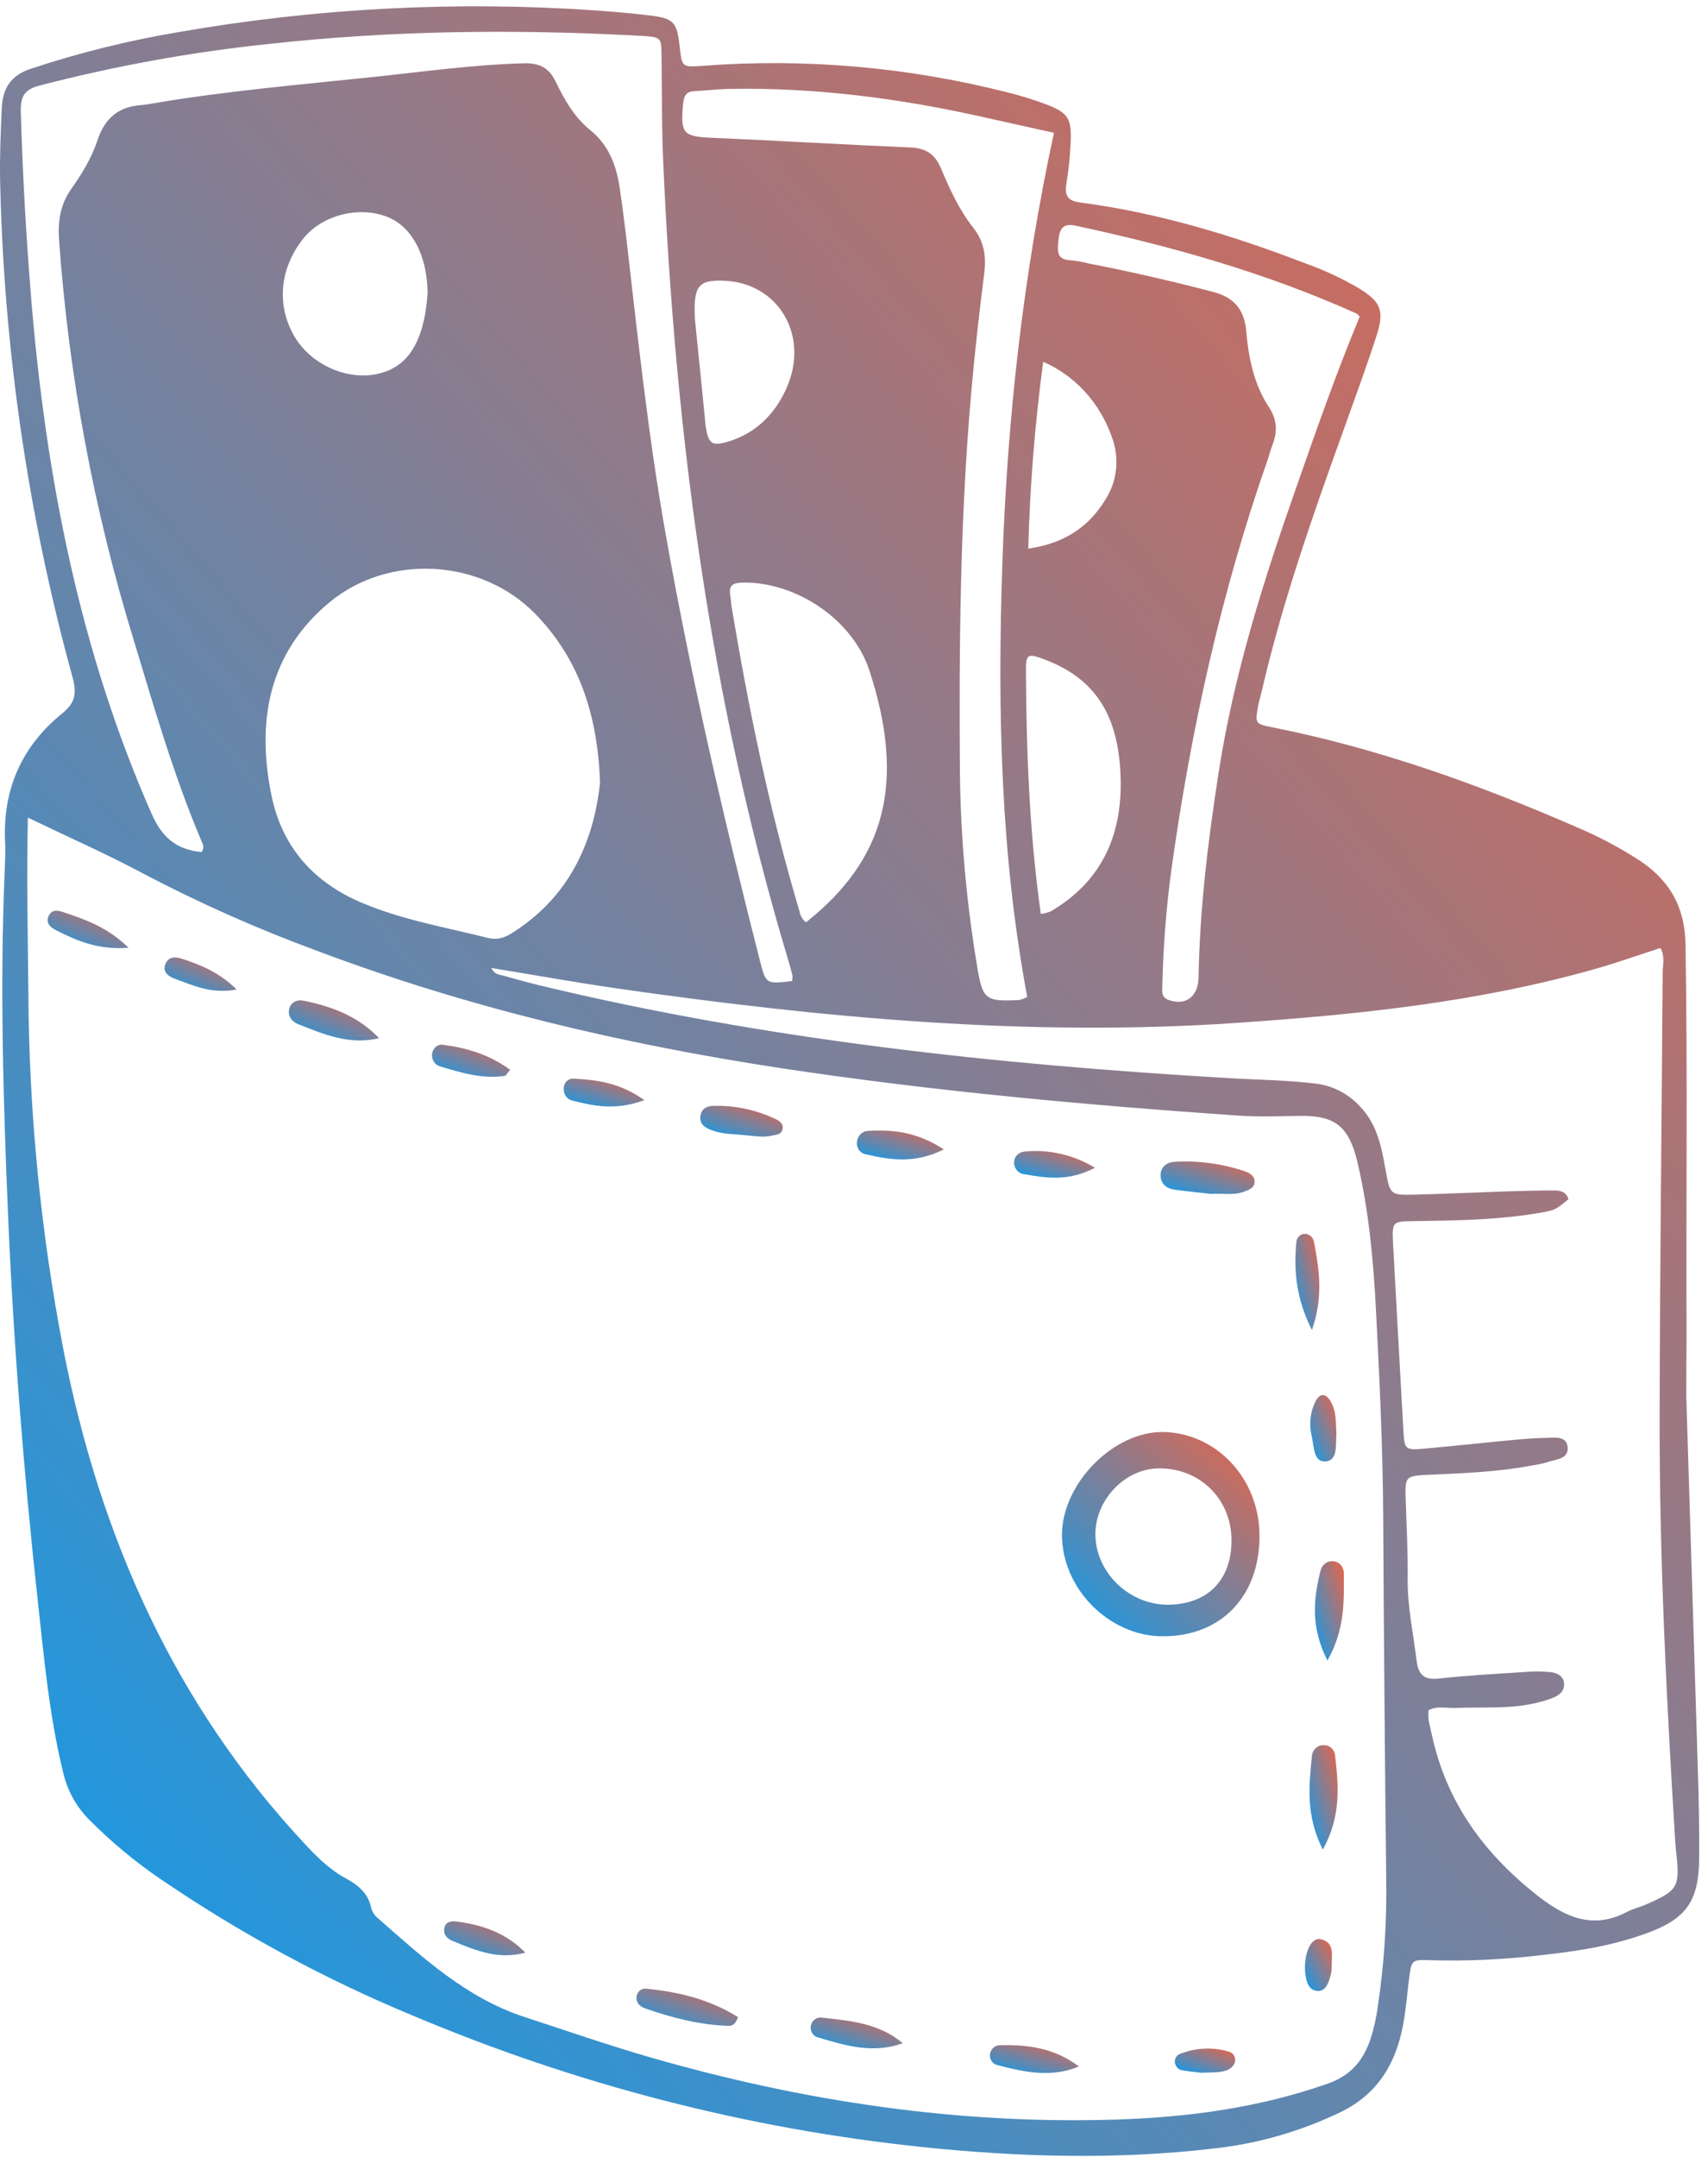 <svg xmlns="http://www.w3.org/2000/svg" width="126" height="159" viewBox="0 0 126 159" fill="none"><path d="M124.398 102.945C124.685 112.149 124.97 121.353 125.254 130.556C125.319 132.72 125.366 134.888 125.346 137.054C125.321 140.051 124.436 141.374 121.787 142.399C119.182 143.405 116.455 143.834 113.721 144.13C110.982 144.457 108.224 144.582 105.468 144.504C104.124 144.452 104.124 144.504 103.94 145.924C103.795 147.065 103.716 148.218 103.492 149.342C102.941 152.221 101.565 154.396 98.928 155.689C95.951 157.125 92.772 158.038 89.517 158.389C82.347 159.227 75.177 159.021 68.02 158.276C55.124 156.926 42.472 153.663 30.439 148.582C23.933 145.886 17.697 142.512 11.823 138.51C9.937 137.227 8.172 135.755 6.551 134.116C5.623 133.183 4.968 131.989 4.662 130.675C3.64 126.53 3.257 122.283 2.791 118.05C1.749 108.567 0.999 99.054 0.593 89.521C0.237 81.137 -0.008 72.74 0.34 64.341C0.371 63.598 0.414 62.85 0.378 62.109C0.176 58.139 1.655 54.97 4.586 52.596C5.581 51.791 5.67 51.097 5.341 49.888C2.065 37.98 0.272 25.672 0.008 13.274C-0.025 11.518 0.051 9.754 0.129 7.998C0.194 6.526 0.777 5.567 2.265 5.072C5.809 3.898 9.43 2.998 13.098 2.378C23.287 0.597 33.636 0.057 43.941 0.769C45.349 0.87 46.756 0.986 48.154 1.169C49.691 1.37 49.946 1.697 50.128 3.335C50.309 4.973 50.307 4.961 51.813 4.854C59.368 4.279 66.963 4.939 74.327 6.812C75.326 7.057 76.309 7.364 77.274 7.73C78.797 8.329 79.053 8.748 78.984 10.453C78.945 11.466 78.843 12.476 78.677 13.476C78.52 14.406 78.739 14.806 79.692 14.929C85.441 15.682 90.976 17.36 96.403 19.455C97.738 19.934 99.031 20.539 100.263 21.264C101.863 22.248 102.148 22.887 101.541 24.767C100.776 27.134 99.909 29.468 99.076 31.807C96.793 38.13 94.572 44.476 93.053 51.066C92.977 51.393 92.869 51.715 92.811 52.046C92.587 53.329 92.587 53.365 93.839 53.613C101.558 55.14 108.95 57.777 116.192 60.926C117.862 61.621 119.471 62.471 120.999 63.466C123.134 64.907 124.295 66.794 124.342 69.642C124.499 79.191 124.371 88.738 124.418 98.284C124.405 99.83 124.398 101.388 124.398 102.945ZM2.056 60.277C1.953 64.734 2.056 68.924 2.092 73.117C2.134 81.981 3.001 90.82 4.68 99.506C7.385 113.356 12.91 125.632 22.361 135.797C23.305 136.813 24.255 137.788 25.48 138.453C26.325 138.912 27.143 139.502 27.372 140.612C27.455 140.942 27.643 141.231 27.905 141.431C31.201 144.331 34.434 147.302 38.673 148.684C41.792 149.702 44.891 150.781 48.042 151.688C59.297 154.922 70.738 156.628 82.414 156.25C87.675 156.079 92.858 155.386 97.911 153.617C99.678 152.999 100.579 151.899 101.13 150.239C101.351 149.533 101.514 148.809 101.619 148.073C102.099 144.932 102.314 141.753 102.262 138.571C102.163 129.638 102.089 120.704 102.038 111.77C102.013 106.693 101.765 101.622 101.505 96.556C101.316 92.911 100.983 89.268 100.147 85.708C99.524 83.054 98.507 82.235 95.954 82.263C94.42 82.28 92.876 82.346 91.345 82.242C80.097 81.463 68.869 80.445 57.704 78.758C46.014 76.989 34.533 74.291 23.396 70.096C18.989 68.476 14.684 66.562 10.506 64.368C7.833 62.938 5.061 61.721 2.058 60.277H2.056ZM36.238 71.358C36.522 71.876 36.812 71.831 37.047 71.9C37.974 72.16 38.902 72.421 39.836 72.646C56.57 76.67 73.566 78.481 90.66 79.48C92.77 79.605 94.886 79.619 96.99 79.875C98.268 80.005 99.46 80.613 100.351 81.591C101.588 82.891 101.901 84.498 102.199 86.162C102.542 88.077 102.542 88.108 104.308 88.068C106.678 88.011 109.047 87.897 111.415 87.819C112.504 87.784 113.593 87.758 114.68 87.762C115.128 87.762 115.554 87.864 115.704 88.411C114.754 89.168 114.756 89.185 113.862 89.358C110.694 89.942 107.49 89.971 104.285 90.021C102.717 90.047 102.683 90.047 102.768 91.692C103.008 96.22 103.27 100.746 103.519 105.272C103.609 106.903 103.604 106.929 105.202 106.78C107.371 106.586 109.538 106.349 111.7 106.146C112.464 106.075 113.232 106.018 114.001 106.001C114.622 105.987 115.527 105.826 115.639 106.615C115.776 107.595 114.758 107.561 114.126 107.798C113.759 107.905 113.384 107.984 113.006 108.035C110.541 108.508 108.041 108.598 105.545 108.714C103.629 108.804 103.64 108.773 103.705 110.707C103.77 112.601 103.864 114.495 103.844 116.389C103.824 118.439 104.259 120.413 104.503 122.427C104.639 123.564 105.15 123.848 106.17 123.739C108.337 123.502 110.512 123.388 112.686 123.246C113.259 123.204 113.835 123.213 114.407 123.272C114.855 123.324 115.33 123.54 115.381 124.089C115.433 124.638 115.047 124.955 114.615 125.138C114.198 125.306 113.77 125.439 113.333 125.535C111.373 126.009 109.378 125.822 107.398 125.909C106.725 125.94 106.013 125.727 105.381 126.08C105.365 126.306 105.365 126.533 105.381 126.759C105.451 127.159 105.556 127.55 105.641 127.943C106.737 132.94 109.524 136.654 113.351 139.689C115.451 141.346 117.505 142.276 120.04 140.936C120.488 140.7 121.008 140.586 121.48 140.375C123.809 139.346 123.945 139.099 123.645 136.467C123.616 136.197 123.593 135.927 123.576 135.657C122.932 125.242 122.413 114.843 122.431 104.411C122.451 93.522 122.583 82.616 122.655 71.718C122.655 71.135 122.85 70.534 122.487 69.885C120.918 70.394 119.35 70.951 117.761 71.405C109.056 73.886 100.131 74.802 91.177 75.41C75.824 76.454 60.583 75.032 45.387 72.847C42.409 72.416 39.449 71.881 36.24 71.358H36.238ZM44.264 57.687C44.089 52.612 42.675 48.517 39.473 45.241C35.496 41.172 28.658 40.791 24.304 44.405C19.856 48.103 18.899 53.074 20.02 58.606C20.813 62.512 23.201 65.09 26.742 66.574C29.733 67.828 32.881 68.361 35.98 69.14C36.675 69.315 37.206 69.14 37.773 68.782C41.925 66.181 43.794 62.166 44.266 57.687H44.264ZM58.425 72.321C58.458 72.192 58.47 72.059 58.461 71.926C58.351 71.469 58.221 71.015 58.085 70.565C52.36 51.464 49.794 31.812 48.922 11.859C48.81 9.29 48.835 6.717 48.801 4.144C48.783 2.755 48.788 2.752 47.426 2.648C47.233 2.634 47.04 2.629 46.85 2.62C37.887 2.146 28.924 2.243 19.962 3.226C14.223 3.821 8.532 4.85 2.932 6.303C1.859 6.587 1.5 7.039 1.534 8.228C1.669 12.829 1.924 17.422 2.3 22.007C3.389 35.171 5.872 47.953 11.2 60.026C12.03 61.906 13.163 62.63 14.862 62.817C15.115 62.471 14.963 62.23 14.862 62C12.816 57.174 11.36 52.124 9.838 47.101C6.913 37.566 5.073 27.696 4.357 17.701C4.261 16.295 4.442 15.073 5.276 13.899C6.038 12.825 6.759 11.641 7.174 10.386C7.739 8.673 8.763 7.872 10.394 7.749C10.712 7.726 11.03 7.667 11.346 7.612C16.724 6.701 22.148 6.242 27.562 5.673C31.257 5.283 34.941 4.764 38.662 4.667C39.733 4.639 40.475 4.949 40.99 6.014C41.631 7.342 42.38 8.656 43.513 9.565C44.907 10.68 45.474 12.183 45.723 13.899C45.899 15.102 46.058 16.308 46.2 17.516C47.049 24.836 47.822 32.167 49.113 39.42C50.991 49.994 53.41 60.436 56.059 70.823C56.505 72.551 56.5 72.551 58.427 72.321H58.425ZM75.782 73.505C73.801 62.943 73.581 52.278 73.942 41.586C74.303 30.893 75.472 20.326 77.751 9.79C75.934 9.387 74.249 9.018 72.568 8.639C66.413 7.255 60.198 6.447 53.892 6.552C52.996 6.566 52.1 6.675 51.203 6.72C50.652 6.748 50.455 7.027 50.399 7.605C50.175 9.868 50.383 10.069 52.581 10.162C57.444 10.37 62.302 10.663 67.164 10.872C68.257 10.917 68.956 11.326 69.405 12.389C70.061 13.93 70.749 15.466 71.789 16.775C72.595 17.796 72.772 18.882 72.606 20.172C72.23 23.119 71.896 26.076 71.638 29.037C70.827 38.345 70.742 47.681 70.814 57.02C70.872 61.756 71.292 66.48 72.069 71.145C72.486 73.713 72.669 73.834 75.17 73.725C75.382 73.673 75.588 73.596 75.784 73.495L75.782 73.505ZM100.308 23.342C100.178 23.209 100.14 23.145 100.084 23.119C93.4 20.113 86.427 18.148 79.322 16.633C78.493 16.456 78.177 16.778 78.09 17.651C78.009 18.466 77.899 19.145 78.975 19.185C79.422 19.229 79.865 19.308 80.301 19.422C83.386 20.016 86.447 20.724 89.488 21.517C90.956 21.898 91.796 22.743 91.937 24.431C92.103 26.393 92.511 28.344 93.593 29.987C94.229 30.953 94.247 31.826 93.862 32.827C93.718 33.201 93.622 33.597 93.487 33.978C90.075 43.721 87.863 53.777 86.423 64.041C86.042 66.854 85.817 69.689 85.75 72.53C85.75 72.979 85.605 73.495 86.198 73.713C87.449 74.175 88.397 73.476 88.419 72.056C88.504 66.971 89.123 61.944 89.902 56.935C91.023 49.691 93.219 42.772 95.63 35.919C97.115 31.663 98.608 27.433 100.31 23.332L100.308 23.342ZM59.456 67.996C65.282 63.385 66.85 57.742 64.137 49.433C62.871 45.57 58.569 42.833 54.726 42.952C54.09 42.971 53.742 43.134 53.87 43.877C53.915 44.142 53.919 44.417 53.964 44.682C55.225 52.278 56.783 59.801 58.976 67.17C59.034 67.499 59.205 67.793 59.456 67.996ZM31.546 21.614C31.51 18.735 30.336 16.643 28.505 15.963C26.404 15.173 23.728 15.883 22.368 17.595C20.645 19.767 20.385 22.44 21.676 24.727C22.857 26.817 25.496 28.041 27.775 27.582C29.791 27.163 30.948 25.709 31.396 22.951C31.481 22.428 31.517 21.891 31.546 21.614ZM76.781 67.374C77.025 67.341 77.266 67.281 77.498 67.194C81.166 65.052 82.797 61.714 82.669 57.346C82.533 52.664 80.765 49.966 76.909 48.559C75.831 48.164 75.674 48.23 75.683 49.45C75.719 55.391 75.929 61.316 76.781 67.381V67.374ZM51.264 23.52C51.472 25.591 51.737 28.206 52.001 30.82C52.021 31.021 52.03 31.225 52.059 31.424C52.257 32.716 52.508 32.92 53.722 32.553C55.739 31.944 57.186 30.536 58.049 28.552C59.722 24.698 57.401 20.833 53.384 20.693C51.537 20.627 51.136 21.053 51.264 23.52ZM75.856 40.445C78.396 40.08 80.267 38.937 81.545 36.833C81.983 36.157 82.254 35.377 82.334 34.562C82.414 33.748 82.301 32.925 82.004 32.169C81.566 30.935 80.892 29.809 80.023 28.863C79.154 27.917 78.11 27.17 76.956 26.67C76.345 31.236 75.978 35.835 75.856 40.445Z" fill="url(#paint0_linear_1_486)"></path><path d="M85.736 120.626C81.792 120.595 78.341 117.096 78.341 113.141C78.353 109.379 82.117 105.54 85.774 105.566C87.683 105.588 89.505 106.408 90.843 107.846C92.181 109.284 92.925 111.224 92.913 113.24C92.922 117.702 90.045 120.661 85.736 120.626ZM86.2 118.297C89.09 118.261 90.84 116.488 90.849 113.579C90.86 110.528 88.53 108.215 85.471 108.248C82.98 108.272 80.786 110.573 80.808 113.141C80.838 115.944 83.329 118.33 86.2 118.297Z" fill="url(#paint1_linear_1_486)"></path><path d="M89.333 88.013C88.504 87.918 87.558 87.831 86.617 87.696C86.063 87.618 85.629 87.272 85.615 86.666C85.602 86.06 86.039 85.691 86.597 85.653C88.369 85.541 90.146 85.777 91.838 86.349C92.196 86.47 92.586 86.706 92.552 87.158C92.519 87.611 92.075 87.734 91.717 87.869C90.975 88.131 90.206 87.956 89.333 88.013Z" fill="url(#paint2_linear_1_486)"></path><path d="M97.926 122.408C96.68 119.97 96.891 117.892 97.413 115.799C97.458 115.599 97.565 115.42 97.717 115.291C97.87 115.162 98.058 115.091 98.253 115.089C98.366 115.083 98.479 115.102 98.585 115.143C98.691 115.185 98.788 115.248 98.871 115.33C98.953 115.412 99.019 115.511 99.064 115.62C99.109 115.73 99.133 115.848 99.134 115.967C99.143 118.02 99.235 120.1 97.926 122.408Z" fill="url(#paint3_linear_1_486)"></path><path d="M97.584 136.351C96.327 133.856 96.553 131.666 96.779 129.486C96.786 129.367 96.814 129.251 96.864 129.144C96.914 129.037 96.984 128.942 97.07 128.864C97.155 128.786 97.255 128.728 97.363 128.692C97.47 128.656 97.584 128.644 97.696 128.655C97.89 128.655 98.077 128.729 98.223 128.864C98.368 128.999 98.462 129.186 98.487 129.389C98.747 131.631 98.955 133.875 97.584 136.351Z" fill="url(#paint4_linear_1_486)"></path><path d="M54.445 148.701C54.25 149.259 53.997 149.349 53.744 149.342C51.62 149.283 49.581 148.748 47.575 148.052C47.194 147.919 46.888 147.619 46.964 147.148C46.994 146.978 47.085 146.827 47.217 146.726C47.35 146.625 47.514 146.582 47.676 146.606C50.074 146.838 52.373 147.401 54.445 148.701Z" fill="url(#paint5_linear_1_486)"></path><path d="M27.965 76.533C25.803 77.058 23.903 76.256 22 75.503C21.552 75.328 21.223 74.937 21.328 74.407C21.433 73.877 21.926 73.673 22.386 73.768C24.449 74.189 26.396 74.892 27.965 76.533Z" fill="url(#paint6_linear_1_486)"></path><path d="M66.593 150.625C64.402 151.418 62.39 150.805 60.382 150.208C60.287 150.19 60.196 150.151 60.115 150.094C60.035 150.036 59.966 149.962 59.914 149.876C59.862 149.789 59.827 149.693 59.812 149.591C59.797 149.49 59.802 149.387 59.826 149.288C59.872 149.118 59.971 148.97 60.108 148.868C60.245 148.767 60.41 148.719 60.577 148.731C62.69 148.968 64.834 149.131 66.593 150.625Z" fill="url(#paint7_linear_1_486)"></path><path d="M69.62 84.73C67.492 85.814 65.645 85.508 63.81 85.08C63.62 85.034 63.454 84.915 63.345 84.745C63.235 84.575 63.191 84.367 63.221 84.164C63.24 83.959 63.326 83.768 63.464 83.623C63.602 83.478 63.784 83.389 63.978 83.371C65.865 83.248 67.693 83.461 69.62 84.73Z" fill="url(#paint8_linear_1_486)"></path><path d="M79.585 152.339C77.568 153.186 75.581 152.758 73.604 152.244C73.444 152.216 73.298 152.13 73.192 152C73.086 151.87 73.026 151.705 73.024 151.534C73.026 151.431 73.047 151.33 73.086 151.236C73.125 151.141 73.181 151.056 73.252 150.985C73.322 150.915 73.405 150.859 73.496 150.822C73.587 150.786 73.684 150.768 73.781 150.772C75.827 150.715 77.808 150.987 79.585 152.339Z" fill="url(#paint9_linear_1_486)"></path><path d="M54.957 83.688C54.208 83.594 53.307 83.641 52.458 83.3C52.01 83.125 51.62 82.9 51.665 82.323C51.71 81.745 52.133 81.544 52.599 81.525C54.188 81.475 55.767 81.807 57.215 82.498C57.486 82.623 57.813 82.822 57.726 83.239C57.639 83.655 57.278 83.641 56.975 83.712C56.353 83.871 55.721 83.752 54.957 83.688Z" fill="url(#paint10_linear_1_486)"></path><path d="M96.779 98.048C95.618 95.744 95.434 93.69 95.634 91.564C95.646 91.394 95.722 91.236 95.843 91.124C95.964 91.011 96.123 90.953 96.284 90.963C96.443 90.967 96.596 91.03 96.715 91.142C96.834 91.254 96.911 91.407 96.933 91.573C97.323 93.576 97.637 95.6 96.779 98.048Z" fill="url(#paint11_linear_1_486)"></path><path d="M80.777 86.089C78.799 87.118 77.174 86.841 75.556 86.562C75.363 86.544 75.181 86.455 75.044 86.309C74.907 86.163 74.823 85.971 74.808 85.767C74.794 85.21 75.189 84.91 75.671 84.884C77.449 84.73 79.23 85.15 80.777 86.089Z" fill="url(#paint12_linear_1_486)"></path><path d="M38.752 143.945C36.796 144.494 35.077 143.789 33.374 143.076C33.005 142.925 32.702 142.641 32.774 142.167C32.857 141.647 33.296 141.606 33.67 141.651C35.55 141.89 37.316 142.477 38.752 143.945Z" fill="url(#paint13_linear_1_486)"></path><path d="M47.538 81.101C45.422 81.88 43.82 81.543 42.23 81.134C42.039 81.096 41.868 80.985 41.75 80.822C41.632 80.659 41.575 80.456 41.591 80.251C41.587 80.149 41.605 80.047 41.642 79.953C41.679 79.858 41.735 79.773 41.806 79.704C41.877 79.634 41.962 79.582 42.054 79.55C42.146 79.518 42.243 79.508 42.339 79.52C44.031 79.609 45.709 79.806 47.538 81.101Z" fill="url(#paint14_linear_1_486)"></path><path d="M37.632 78.864C37.408 79.124 37.34 79.295 37.246 79.309C35.575 79.567 33.995 79.072 32.422 78.599C32.237 78.539 32.08 78.409 31.981 78.234C31.881 78.06 31.847 77.852 31.884 77.652C31.899 77.551 31.933 77.454 31.985 77.367C32.036 77.28 32.103 77.205 32.183 77.147C32.263 77.088 32.353 77.048 32.448 77.028C32.543 77.008 32.641 77.008 32.736 77.029C34.479 77.257 36.133 77.763 37.632 78.864Z" fill="url(#paint15_linear_1_486)"></path><path d="M98.587 105.727C98.522 106.463 98.71 107.621 97.839 107.732C96.878 107.846 96.942 106.624 96.77 105.883C96.552 105.022 96.649 104.106 97.041 103.317C97.364 102.68 97.81 102.692 98.162 103.317C98.598 104.051 98.542 104.875 98.587 105.727Z" fill="url(#paint16_linear_1_486)"></path><path d="M9.489 69.869C7.264 70.042 5.68 69.365 4.132 68.574C3.728 68.371 3.316 68.039 3.616 67.469C3.84 67.047 4.253 67.104 4.634 67.232C6.254 67.774 7.88 68.314 9.489 69.869Z" fill="url(#paint17_linear_1_486)"></path><path d="M17.459 72.944C15.617 73.299 14.261 72.65 12.89 72.151C12.473 71.997 11.993 71.694 12.182 71.128C12.406 70.458 12.986 70.529 13.484 70.697C14.815 71.147 16.13 71.647 17.459 72.944Z" fill="url(#paint18_linear_1_486)"></path><path d="M88.64 152.803C88.28 152.758 87.775 152.72 87.278 152.63C87.12 152.622 86.969 152.552 86.857 152.434C86.744 152.316 86.676 152.158 86.666 151.991C86.664 151.856 86.704 151.724 86.781 151.616C86.858 151.508 86.966 151.431 87.09 151.397C88.223 150.954 89.459 150.898 90.623 151.236C90.782 151.266 90.923 151.362 91.015 151.502C91.107 151.643 91.143 151.816 91.114 151.984C91.076 152.106 91.016 152.219 90.937 152.316C90.858 152.414 90.761 152.494 90.653 152.552C90.065 152.838 89.416 152.755 88.64 152.803Z" fill="url(#paint19_linear_1_486)"></path><path d="M96.264 145.034C96.286 143.72 96.79 142.809 97.438 142.96C98.5 143.197 98.218 144.172 98.242 144.939C98.246 145.21 98.207 145.479 98.128 145.737C97.973 146.262 97.751 146.84 97.138 146.764C96.524 146.689 96.385 146.106 96.297 145.555C96.276 145.382 96.265 145.208 96.264 145.034Z" fill="url(#paint20_linear_1_486)"></path><defs><linearGradient id="paint0_linear_1_486" x1="131.077" y1="-20.664" x2="-40.355" y2="127.733" gradientUnits="userSpaceOnUse"><stop stop-color="#FF5E37"></stop><stop offset="1" stop-color="#00A0F7"></stop></linearGradient><linearGradient id="paint1_linear_1_486" x1="93.579" y1="103.558" x2="77.143" y2="120.96" gradientUnits="userSpaceOnUse"><stop stop-color="#FF5E37"></stop><stop offset="1" stop-color="#00A0F7"></stop></linearGradient><linearGradient id="paint2_linear_1_486" x1="92.871" y1="85.307" x2="91.372" y2="90.065" gradientUnits="userSpaceOnUse"><stop stop-color="#FF5E37"></stop><stop offset="1" stop-color="#00A0F7"></stop></linearGradient><linearGradient id="paint3_linear_1_486" x1="99.236" y1="114.112" x2="94.597" y2="115.594" gradientUnits="userSpaceOnUse"><stop stop-color="#FF5E37"></stop><stop offset="1" stop-color="#00A0F7"></stop></linearGradient><linearGradient id="paint4_linear_1_486" x1="98.772" y1="127.624" x2="94.206" y2="128.97" gradientUnits="userSpaceOnUse"><stop stop-color="#FF5E37"></stop><stop offset="1" stop-color="#00A0F7"></stop></linearGradient><linearGradient id="paint5_linear_1_486" x1="54.788" y1="146.234" x2="52.983" y2="151.627" gradientUnits="userSpaceOnUse"><stop stop-color="#FF5E37"></stop><stop offset="1" stop-color="#00A0F7"></stop></linearGradient><linearGradient id="paint6_linear_1_486" x1="28.269" y1="73.351" x2="26.017" y2="78.9" gradientUnits="userSpaceOnUse"><stop stop-color="#FF5E37"></stop><stop offset="1" stop-color="#00A0F7"></stop></linearGradient><linearGradient id="paint7_linear_1_486" x1="66.903" y1="148.426" x2="65.513" y2="152.97" gradientUnits="userSpaceOnUse"><stop stop-color="#FF5E37"></stop><stop offset="1" stop-color="#00A0F7"></stop></linearGradient><linearGradient id="paint8_linear_1_486" x1="69.913" y1="83.056" x2="68.616" y2="87.322" gradientUnits="userSpaceOnUse"><stop stop-color="#FF5E37"></stop><stop offset="1" stop-color="#00A0F7"></stop></linearGradient><linearGradient id="paint9_linear_1_486" x1="79.884" y1="150.491" x2="78.696" y2="154.643" gradientUnits="userSpaceOnUse"><stop stop-color="#FF5E37"></stop><stop offset="1" stop-color="#00A0F7"></stop></linearGradient><linearGradient id="paint10_linear_1_486" x1="58.018" y1="81.217" x2="56.5" y2="85.664" gradientUnits="userSpaceOnUse"><stop stop-color="#FF5E37"></stop><stop offset="1" stop-color="#00A0F7"></stop></linearGradient><linearGradient id="paint11_linear_1_486" x1="97.406" y1="90.017" x2="93.482" y2="91.085" gradientUnits="userSpaceOnUse"><stop stop-color="#FF5E37"></stop><stop offset="1" stop-color="#00A0F7"></stop></linearGradient><linearGradient id="paint12_linear_1_486" x1="81.05" y1="84.591" x2="79.863" y2="88.532" gradientUnits="userSpaceOnUse"><stop stop-color="#FF5E37"></stop><stop offset="1" stop-color="#00A0F7"></stop></linearGradient><linearGradient id="paint13_linear_1_486" x1="39.026" y1="141.304" x2="37.201" y2="146.08" gradientUnits="userSpaceOnUse"><stop stop-color="#FF5E37"></stop><stop offset="1" stop-color="#00A0F7"></stop></linearGradient><linearGradient id="paint14_linear_1_486" x1="47.809" y1="79.241" x2="46.52" y2="83.327" gradientUnits="userSpaceOnUse"><stop stop-color="#FF5E37"></stop><stop offset="1" stop-color="#00A0F7"></stop></linearGradient><linearGradient id="paint15_linear_1_486" x1="37.895" y1="76.697" x2="36.193" y2="81.233" gradientUnits="userSpaceOnUse"><stop stop-color="#FF5E37"></stop><stop offset="1" stop-color="#00A0F7"></stop></linearGradient><linearGradient id="paint16_linear_1_486" x1="98.675" y1="102.191" x2="94.781" y2="103.872" gradientUnits="userSpaceOnUse"><stop stop-color="#FF5E37"></stop><stop offset="1" stop-color="#00A0F7"></stop></linearGradient><linearGradient id="paint17_linear_1_486" x1="9.762" y1="66.771" x2="7.604" y2="71.889" gradientUnits="userSpaceOnUse"><stop stop-color="#FF5E37"></stop><stop offset="1" stop-color="#00A0F7"></stop></linearGradient><linearGradient id="paint18_linear_1_486" x1="17.702" y1="70.255" x2="15.77" y2="74.821" gradientUnits="userSpaceOnUse"><stop stop-color="#FF5E37"></stop><stop offset="1" stop-color="#00A0F7"></stop></linearGradient><linearGradient id="paint19_linear_1_486" x1="91.328" y1="150.78" x2="90.068" y2="154.221" gradientUnits="userSpaceOnUse"><stop stop-color="#FF5E37"></stop><stop offset="1" stop-color="#00A0F7"></stop></linearGradient><linearGradient id="paint20_linear_1_486" x1="98.35" y1="142.433" x2="94.749" y2="144.488" gradientUnits="userSpaceOnUse"><stop stop-color="#FF5E37"></stop><stop offset="1" stop-color="#00A0F7"></stop></linearGradient></defs></svg>